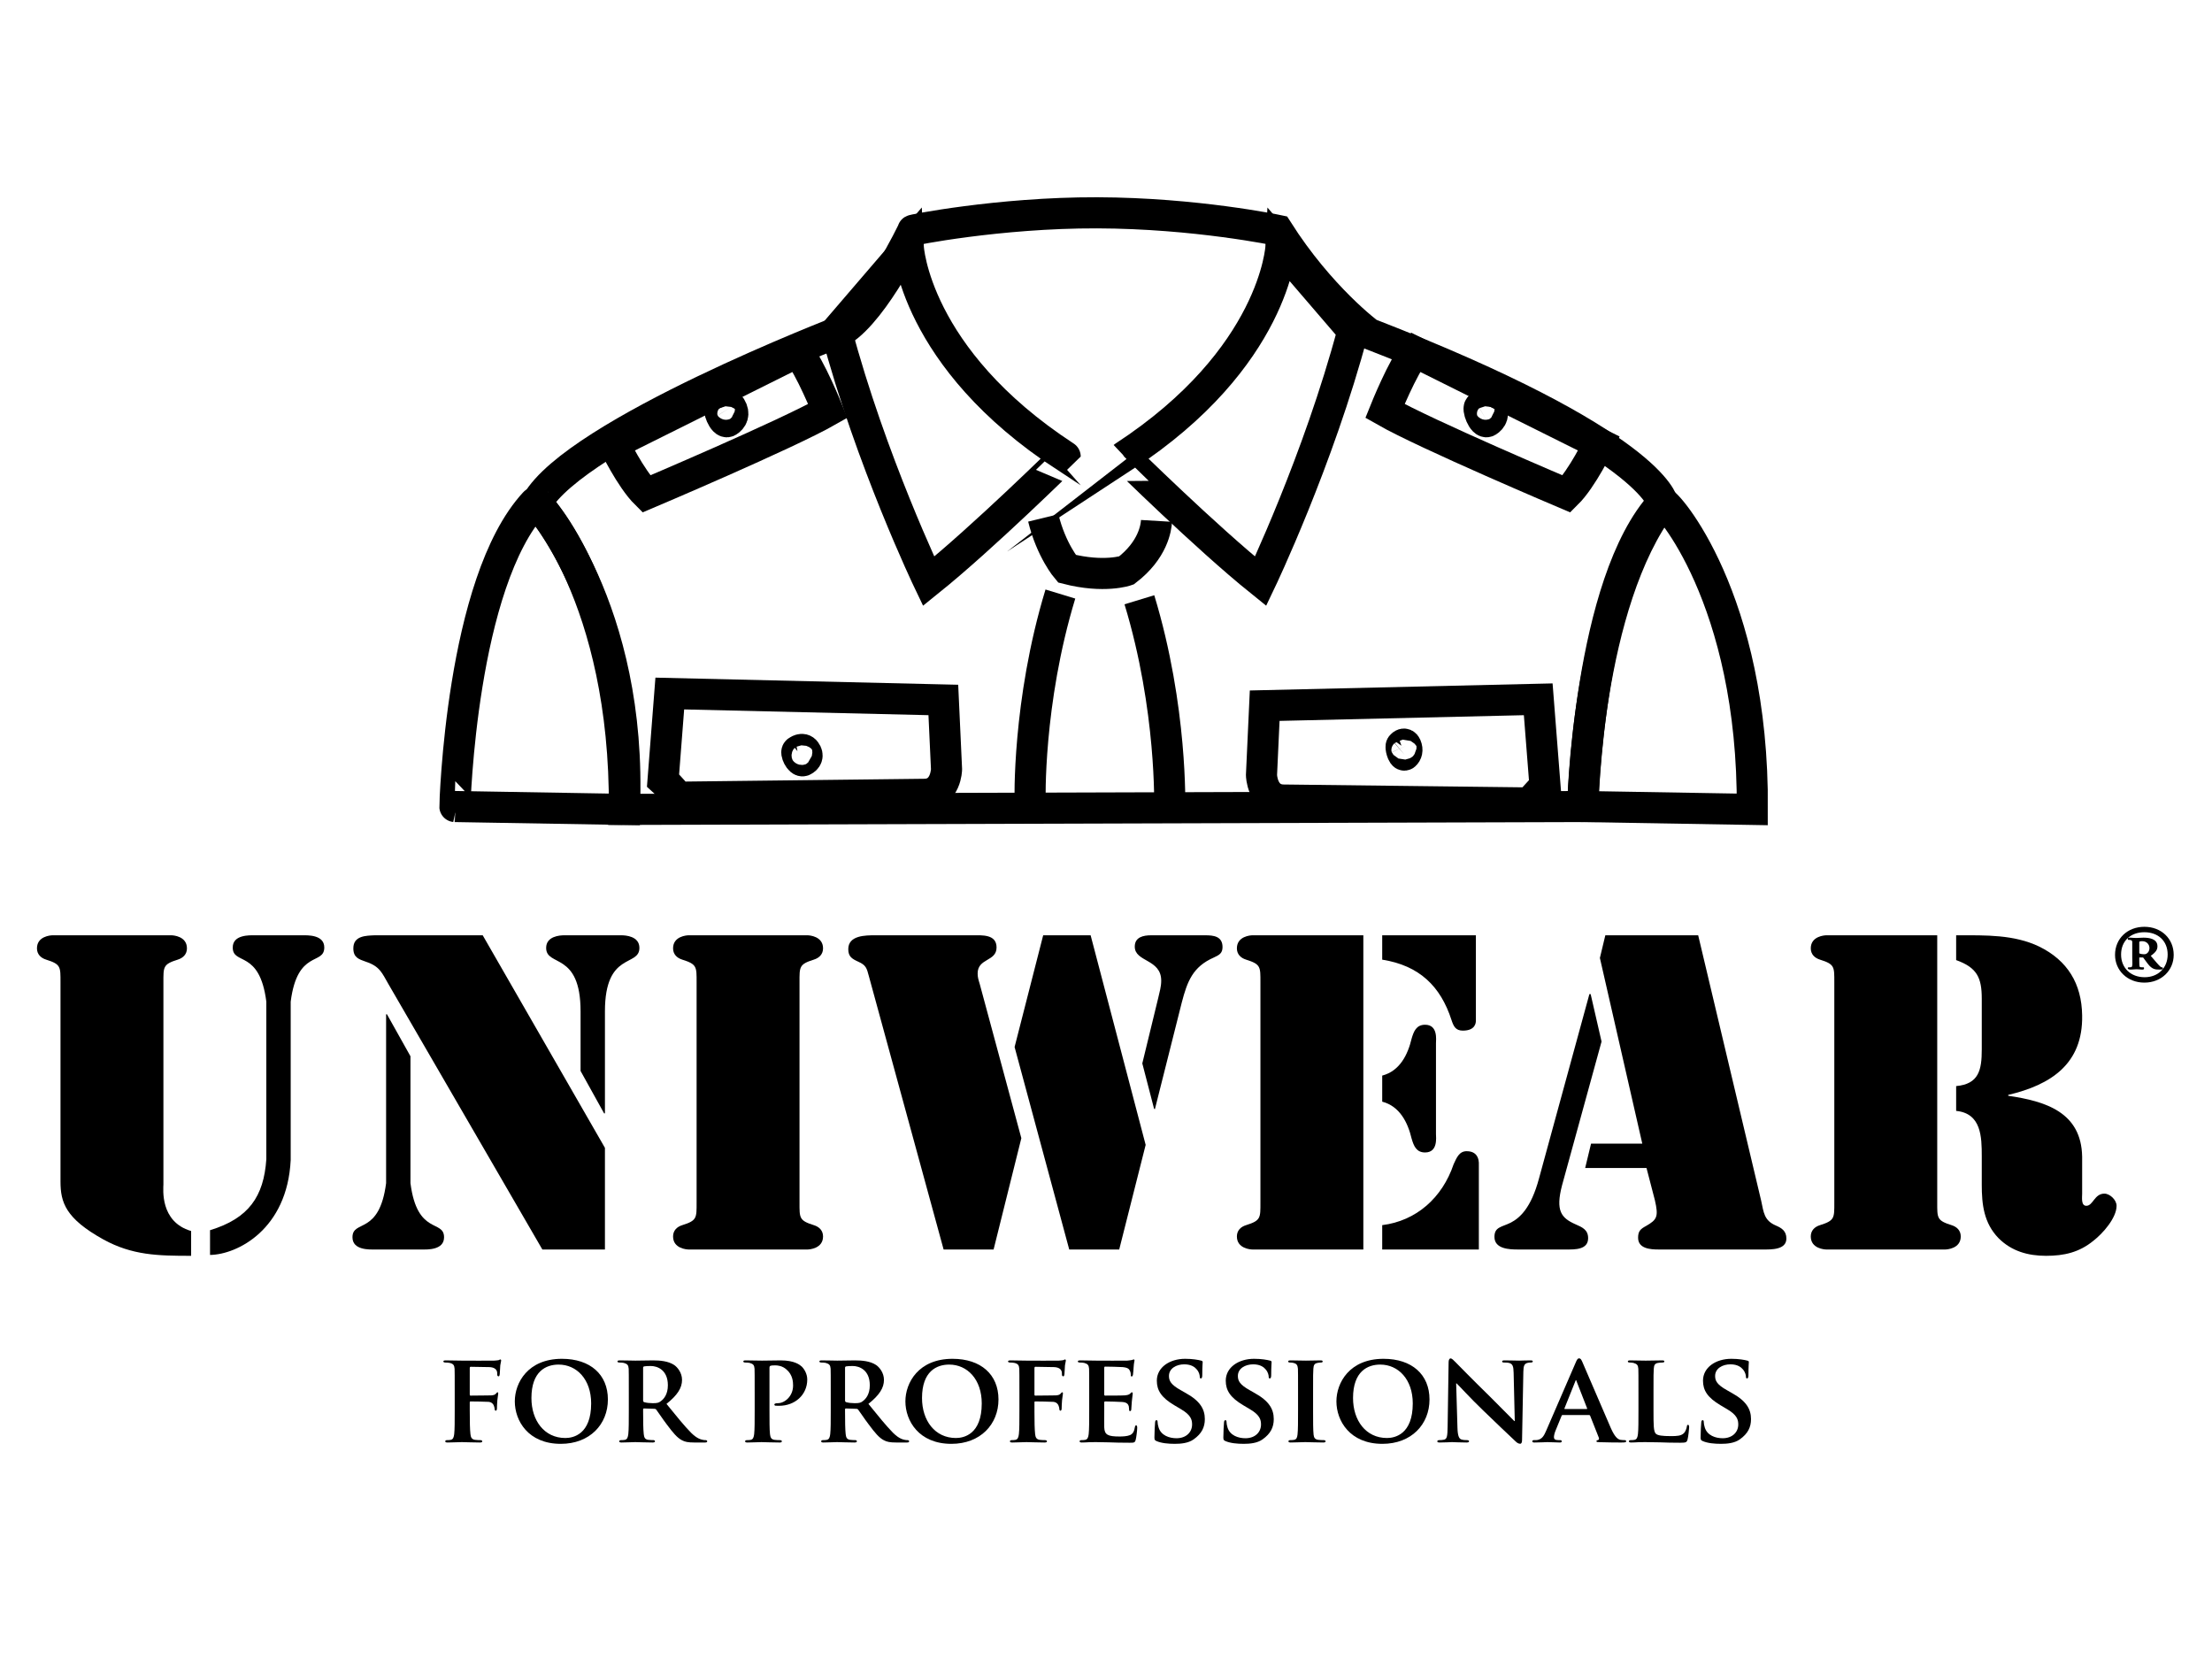<?xml version="1.0" encoding="utf-8"?>
<!-- Generator: Adobe Illustrator 16.0.0, SVG Export Plug-In . SVG Version: 6.00 Build 0)  -->
<!DOCTYPE svg PUBLIC "-//W3C//DTD SVG 1.1//EN" "http://www.w3.org/Graphics/SVG/1.1/DTD/svg11.dtd">
<svg version="1.1" id="Calque_1" xmlns="http://www.w3.org/2000/svg" xmlns:xlink="http://www.w3.org/1999/xlink" x="0px" y="0px"
	 width="640px" height="480px" viewBox="0 0 640 480" enable-background="new 0 0 640 480" xml:space="preserve">
<g>
	<path fill="none" stroke="#000000" stroke-width="9" stroke-miterlimit="10" d="M154.705,145.457
		c0.731-0.789,26.397,27.39,25.953,88.727l-49.047-0.834C131.61,233.35,133.335,168.506,154.705,145.457z"/>
	<path fill="none" stroke="#000000" stroke-width="9" stroke-miterlimit="10" d="M481.047,145.457
		c0.731-0.789,26.386,27.39,25.952,88.727l-49.047-0.834C457.952,233.35,459.677,168.506,481.047,145.457z"/>
	<path fill="none" stroke="#000000" stroke-width="9" stroke-miterlimit="10" d="M180.657,234.184l277.295-0.834
		c0,0,0.901-58.687,23.095-87.893c0,0-2.913-17.145-84.99-48.955c0,0-14.05-10.361-26.433-29.858c0,0-23.621-4.991-52.176-5.071
		c-28.556-0.091-54.529,5.152-53.283,5.071c0,0-10.875,22.878-20.641,29.036c0,0-76.803,29.549-88.246,49.765
		C155.277,145.444,183.044,175.897,180.657,234.184z"/>
	<path fill="none" stroke="#000000" stroke-width="9" stroke-miterlimit="10" d="M364.735,168.175c0,0,16.734-34.963,26.705-72.438
		l-20.823-24.238c0,0-1.667,32.039-45.39,60.595C325.228,132.093,348.905,155.44,364.735,168.175z"/>
	<path fill="none" stroke="#000000" stroke-width="9" stroke-miterlimit="10" d="M268.676,168.175c0,0-16.756-34.963-26.693-72.438
		l20.81-24.238c0,0,1.656,32.039,45.392,60.595C308.185,132.093,284.507,155.44,268.676,168.175z"/>
	<path fill-rule="evenodd" clip-rule="evenodd" fill="none" stroke="#000000" stroke-width="9" stroke-miterlimit="10" d="
		M462.635,128.346c0,0-4.785,10.052-9.365,14.574c0,0-40.676-17.224-52.565-24.01c0,0,5.164-12.883,8.737-17.063L462.635,128.346z"
		/>
	<path fill-rule="evenodd" clip-rule="evenodd" fill="none" stroke="#000000" stroke-width="9" stroke-miterlimit="10" d="
		M177.595,128.346c0,0,4.798,10.052,9.378,14.574c0,0,40.663-17.224,52.554-24.01c0,0-5.164-12.883-8.75-17.063L177.595,128.346z"/>
	<path fill-rule="evenodd" clip-rule="evenodd" fill="none" stroke="#000000" stroke-width="9" stroke-miterlimit="10" d="
		M193.792,200.659l79.144,1.861l0.926,20.058c0,0-0.113,7.025-6.203,7.241l-71.342,0.835c0,0-2.97-3.507-4.478-4.867
		L193.792,200.659z"/>
	<path fill-rule="evenodd" clip-rule="evenodd" fill="none" stroke="#000000" stroke-width="9" stroke-miterlimit="10" d="
		M445.057,202.328l-79.144,1.849l-0.925,20.068c0,0,0.113,7.014,6.201,7.23l71.343,0.846c0,0,2.969-3.507,4.489-4.877
		L445.057,202.328z"/>
	<path fill-rule="evenodd" clip-rule="evenodd" fill="none" stroke="#000000" stroke-width="9" stroke-miterlimit="10" d="
		M338.42,233.67c0,0,0.821-28.66-8.761-60.139"/>
	<path fill-rule="evenodd" clip-rule="evenodd" fill="none" stroke="#000000" stroke-width="9" stroke-miterlimit="10" d="
		M298.042,232.014c0,0-0.822-28.671,8.76-60.139"/>
	<path fill-rule="evenodd" clip-rule="evenodd" fill="none" stroke="#000000" stroke-width="9" stroke-miterlimit="10" d="
		M334.615,150.71c-0.113,1.909-0.959,8.408-8.726,14.348c0,0-6.374,2.261-17.203-0.515c0,0-4.535-5.277-6.831-14.689"/>
	<path fill-rule="evenodd" clip-rule="evenodd" fill="none" stroke="#000000" stroke-width="9" stroke-miterlimit="10" d="
		M230.732,217.325c0,0,1.428-1.165,2.33,0.08c0.913,1.246,0.332,2.171-0.663,2.673C231.416,220.591,230.022,217.462,230.732,217.325
		z"/>
	<path fill-rule="evenodd" clip-rule="evenodd" fill="none" stroke="#000000" stroke-width="9" stroke-miterlimit="10" d="
		M405.479,215.761c0,0,0.811-1.12,1.337,0.079c0.515,1.199,0.184,2.09-0.379,2.582C405.868,218.9,405.066,215.908,405.479,215.761z"
		/>
	<path fill-rule="evenodd" clip-rule="evenodd" fill="none" stroke="#000000" stroke-width="9" stroke-miterlimit="10" d="
		M428.198,117.712c0,0,1.849-1.77,3.026,0.126c1.188,1.908,0.422,3.334-0.857,4.112C429.077,122.726,427.26,117.93,428.198,117.712z
		"/>
	<path fill-rule="evenodd" clip-rule="evenodd" fill="none" stroke="#000000" stroke-width="9" stroke-miterlimit="10" d="
		M208.423,117.712c0,0,1.839-1.77,3.027,0.126c1.177,1.908,0.412,3.334-0.868,4.112C209.303,122.726,207.488,117.93,208.423,117.712
		z"/>
</g>
<g>
	<path d="M135.917,408.336c0,3.039,0.045,5.256,0.194,6.581c0.103,0.913,0.331,1.507,1.289,1.667
		c0.447,0.068,1.144,0.092,1.588,0.092c0.399,0,0.549,0.205,0.549,0.342c0,0.229-0.218,0.343-0.697,0.343
		c-2.066,0-4.363-0.113-5.208-0.113c-0.857,0-2.924,0.113-4.136,0.113c-0.444,0-0.673-0.091-0.673-0.343
		c0-0.137,0.114-0.342,0.479-0.342c0.481,0,0.857-0.023,1.154-0.092c0.663-0.16,0.844-0.754,0.96-1.667
		c0.147-1.325,0.147-3.655,0.147-6.694v-5.527c0-4.775,0-5.666-0.034-6.671c-0.08-1.052-0.376-1.438-1.405-1.691
		c-0.263-0.067-0.823-0.113-1.302-0.113c-0.286,0-0.549-0.115-0.549-0.319c0-0.229,0.263-0.298,0.778-0.298
		c1.656,0,3.723,0.068,4.648,0.068c1.257,0,8.463,0.045,9.241,0c0.592-0.044,0.994-0.068,1.325-0.137
		c0.193-0.045,0.33-0.205,0.524-0.205c0.103,0,0.218,0.16,0.218,0.298c0,0.228-0.149,0.593-0.263,1.414
		c-0.034,0.32-0.103,2.172-0.149,2.537c-0.035,0.273-0.103,0.639-0.33,0.639c-0.218,0-0.402-0.16-0.402-0.525
		c0-0.25,0.035-0.731-0.182-1.165c-0.229-0.457-0.857-0.937-2.067-0.98l-5.402-0.093c-0.184,0-0.297,0.069-0.297,0.435v7.606
		c0,0.183,0.045,0.297,0.229,0.297l4.546-0.045c0.547,0,0.993,0,1.472-0.023c0.594-0.046,1.073-0.16,1.37-0.548
		c0.184-0.184,0.252-0.343,0.434-0.343c0.115,0,0.194,0.115,0.194,0.296c0,0.184-0.147,1.028-0.263,2.035
		c-0.068,0.615-0.114,2.056-0.114,2.282c0,0.275-0.034,0.71-0.365,0.71c-0.184,0-0.297-0.229-0.297-0.435
		c0-0.228-0.069-0.594-0.218-0.982c-0.147-0.435-0.558-1.052-1.552-1.143c-0.812-0.067-4.661-0.114-5.208-0.114
		c-0.15,0-0.229,0.047-0.229,0.275V408.336z"/>
	<path d="M148.949,405.458c0-5.366,3.768-12.313,13.638-12.313c8.2,0,13.295,4.546,13.295,11.765
		c0,7.196-5.242,12.839-13.626,12.839C152.798,417.749,148.949,411.034,148.949,405.458z M171.04,406.052
		c0-6.943-4.17-11.237-9.412-11.237c-3.621,0-7.87,1.917-7.87,9.686c0,6.463,3.689,11.559,9.823,11.559
		C165.876,416.059,171.04,414.985,171.04,406.052z"/>
	<path d="M181.935,402.695c0-4.775,0-5.666-0.034-6.671c-0.08-1.052-0.376-1.394-1.405-1.691c-0.263-0.067-0.822-0.113-1.301-0.113
		c-0.332,0-0.549-0.115-0.549-0.319c0-0.229,0.263-0.298,0.742-0.298c1.692,0,3.759,0.068,4.433,0.068
		c1.109,0,4.055-0.068,5.061-0.068c2.067,0,4.431,0.182,6.168,1.325c0.926,0.618,2.285,2.217,2.285,4.317
		c0,2.33-1.325,4.409-4.501,6.943c2.879,3.541,5.174,6.397,7.128,8.363c1.816,1.804,2.958,1.94,3.473,2.056
		c0.331,0.068,0.514,0.068,0.776,0.068s0.41,0.205,0.41,0.342c0,0.252-0.229,0.343-0.628,0.343h-3.105
		c-1.816,0-2.697-0.183-3.552-0.64c-1.394-0.707-2.616-2.169-4.433-4.614c-1.291-1.69-2.661-3.814-3.061-4.294
		c-0.183-0.183-0.365-0.206-0.594-0.206l-2.913-0.093c-0.149,0-0.263,0.093-0.263,0.276v0.433c0,2.925,0.034,5.369,0.184,6.694
		c0.114,0.913,0.261,1.507,1.255,1.667c0.48,0.068,1.188,0.092,1.588,0.092c0.263,0,0.412,0.205,0.412,0.342
		c0,0.229-0.263,0.343-0.663,0.343c-1.885,0-4.58-0.113-5.072-0.113c-0.628,0-2.695,0.113-3.987,0.113
		c-0.4,0-0.626-0.113-0.626-0.343c0-0.137,0.113-0.342,0.513-0.342c0.48,0,0.857-0.023,1.154-0.092
		c0.663-0.16,0.844-0.754,0.959-1.667c0.147-1.325,0.147-3.815,0.147-6.694V402.695z M186.071,405.116
		c0,0.342,0.068,0.457,0.297,0.57c0.696,0.207,1.656,0.298,2.479,0.298c1.291,0,1.736-0.114,2.283-0.526
		c0.994-0.707,2.104-2.077,2.104-4.66c0-4.432-3.027-5.573-4.946-5.573c-0.813,0-1.588,0.046-1.919,0.113
		c-0.229,0.069-0.297,0.185-0.297,0.435V405.116z"/>
	<path d="M218.349,402.695c0-4.775,0-5.666-0.034-6.671c-0.079-1.052-0.376-1.394-1.404-1.691c-0.263-0.067-0.823-0.113-1.302-0.113
		c-0.331,0-0.549-0.115-0.549-0.319c0-0.229,0.263-0.298,0.742-0.298c1.69,0,3.759,0.068,4.685,0.068
		c1.335,0,3.917-0.068,5.402-0.068c4.055,0,5.54,1.325,6.053,1.759c0.697,0.663,1.622,2.08,1.622,3.771
		c0,4.431-3.541,7.606-8.155,7.606c-0.147,0-0.823,0-0.971-0.023c-0.183,0-0.399-0.113-0.399-0.342c0-0.252,0.366-0.389,1.073-0.389
		c1.806,0,4.352-1.896,4.352-5.117c0-1.028-0.102-3.107-1.919-4.638c-1.176-1.052-2.511-1.188-3.255-1.188
		c-0.479,0-1.106,0.023-1.393,0.137c-0.194,0.093-0.263,0.275-0.263,0.595v12.45c0,2.879,0,5.369,0.149,6.716
		c0.114,0.892,0.297,1.485,1.257,1.646c0.479,0.068,1.176,0.092,1.656,0.092c0.377,0,0.524,0.205,0.524,0.342
		c0,0.229-0.261,0.343-0.592,0.343c-2.182,0-4.466-0.113-5.323-0.113c-0.742,0-2.811,0.113-4.102,0.113
		c-0.399,0-0.626-0.113-0.626-0.343c0-0.137,0.114-0.342,0.513-0.342c0.48,0,0.857-0.023,1.154-0.092
		c0.663-0.16,0.845-0.754,0.96-1.667c0.147-1.325,0.147-3.815,0.147-6.694V402.695z"/>
	<path d="M240.36,402.695c0-4.775,0-5.666-0.034-6.671c-0.08-1.052-0.378-1.394-1.404-1.691c-0.263-0.067-0.823-0.113-1.304-0.113
		c-0.331,0-0.547-0.115-0.547-0.319c0-0.229,0.263-0.298,0.742-0.298c1.69,0,3.759,0.068,4.432,0.068
		c1.107,0,4.055-0.068,5.059-0.068c2.068,0,4.433,0.182,6.168,1.325c0.925,0.618,2.285,2.217,2.285,4.317
		c0,2.33-1.325,4.409-4.499,6.943c2.877,3.541,5.174,6.397,7.125,8.363c1.817,1.804,2.96,1.94,3.473,2.056
		c0.332,0.068,0.515,0.068,0.776,0.068c0.263,0,0.412,0.205,0.412,0.342c0,0.252-0.228,0.343-0.628,0.343h-3.107
		c-1.804,0-2.695-0.183-3.552-0.64c-1.393-0.707-2.616-2.169-4.431-4.614c-1.291-1.69-2.663-3.814-3.063-4.294
		c-0.182-0.183-0.365-0.206-0.594-0.206l-2.911-0.093c-0.149,0-0.263,0.093-0.263,0.276v0.433c0,2.925,0.034,5.369,0.182,6.694
		c0.115,0.913,0.263,1.507,1.256,1.667c0.48,0.068,1.188,0.092,1.588,0.092c0.263,0,0.41,0.205,0.41,0.342
		c0,0.229-0.263,0.343-0.662,0.343c-1.885,0-4.58-0.113-5.071-0.113c-0.627,0-2.695,0.113-3.986,0.113
		c-0.399,0-0.628-0.113-0.628-0.343c0-0.137,0.115-0.342,0.515-0.342c0.492,0,0.857-0.023,1.154-0.092
		c0.663-0.16,0.844-0.754,0.958-1.667c0.149-1.325,0.149-3.815,0.149-6.694V402.695z M244.496,405.116
		c0,0.342,0.068,0.457,0.297,0.57c0.697,0.207,1.655,0.298,2.478,0.298c1.291,0,1.737-0.114,2.285-0.526
		c0.994-0.707,2.103-2.077,2.103-4.66c0-4.432-3.028-5.573-4.947-5.573c-0.81,0-1.588,0.046-1.917,0.113
		c-0.229,0.069-0.297,0.185-0.297,0.435V405.116z"/>
	<path d="M261.959,405.458c0-5.366,3.77-12.313,13.638-12.313c8.202,0,13.295,4.546,13.295,11.765
		c0,7.196-5.243,12.839-13.625,12.839C265.808,417.749,261.959,411.034,261.959,405.458z M284.05,406.052
		c0-6.943-4.168-11.237-9.413-11.237c-3.62,0-7.869,1.917-7.869,9.686c0,6.463,3.689,11.559,9.823,11.559
		C278.888,416.059,284.05,414.985,284.05,406.052z"/>
	<path d="M299.298,408.336c0,3.039,0.047,5.256,0.195,6.581c0.103,0.913,0.332,1.507,1.291,1.667
		c0.444,0.068,1.141,0.092,1.588,0.092c0.399,0,0.547,0.205,0.547,0.342c0,0.229-0.216,0.343-0.697,0.343
		c-2.067,0-4.363-0.113-5.208-0.113c-0.857,0-2.924,0.113-4.135,0.113c-0.445,0-0.673-0.091-0.673-0.343
		c0-0.137,0.115-0.342,0.48-0.342c0.479,0,0.855-0.023,1.154-0.092c0.66-0.16,0.844-0.754,0.958-1.667
		c0.149-1.325,0.149-3.655,0.149-6.694v-5.527c0-4.775,0-5.666-0.034-6.671c-0.081-1.052-0.378-1.438-1.404-1.691
		c-0.263-0.067-0.823-0.113-1.303-0.113c-0.285,0-0.547-0.115-0.547-0.319c0-0.229,0.263-0.298,0.775-0.298
		c1.657,0,3.724,0.068,4.649,0.068c1.256,0,8.464,0.045,9.241,0c0.594-0.044,0.994-0.068,1.325-0.137
		c0.194-0.045,0.331-0.205,0.525-0.205c0.103,0,0.216,0.16,0.216,0.298c0,0.228-0.148,0.593-0.263,1.414
		c-0.035,0.32-0.103,2.172-0.148,2.537c-0.034,0.273-0.103,0.639-0.331,0.639c-0.218,0-0.4-0.16-0.4-0.525
		c0-0.25,0.034-0.731-0.184-1.165c-0.229-0.457-0.857-0.937-2.066-0.98l-5.403-0.093c-0.182,0-0.297,0.069-0.297,0.435v7.606
		c0,0.183,0.047,0.297,0.229,0.297l4.546-0.045c0.549,0,0.994,0,1.473-0.023c0.594-0.046,1.074-0.16,1.372-0.548
		c0.182-0.184,0.25-0.343,0.434-0.343c0.114,0,0.195,0.115,0.195,0.296c0,0.184-0.149,1.028-0.263,2.035
		c-0.068,0.615-0.115,2.056-0.115,2.282c0,0.275-0.034,0.71-0.366,0.71c-0.182,0-0.296-0.229-0.296-0.435
		c0-0.228-0.068-0.594-0.216-0.982c-0.149-0.435-0.56-1.052-1.554-1.143c-0.811-0.067-4.66-0.114-5.208-0.114
		c-0.149,0-0.229,0.047-0.229,0.275V408.336z"/>
	<path d="M315.141,402.695c0-4.775,0-5.666-0.035-6.671c-0.081-1.052-0.377-1.394-1.405-1.691c-0.263-0.067-0.821-0.113-1.301-0.113
		c-0.331,0-0.548-0.115-0.548-0.319c0-0.229,0.261-0.298,0.742-0.298c1.69,0,3.757,0.068,4.683,0.068c1.04,0,8.247,0.045,8.875,0
		c0.582-0.044,1.107-0.137,1.359-0.182c0.183-0.047,0.377-0.16,0.525-0.16c0.183,0,0.216,0.16,0.216,0.298
		c0,0.228-0.182,0.593-0.263,2.032c-0.034,0.342-0.102,1.713-0.182,2.079c-0.033,0.137-0.114,0.525-0.366,0.525
		c-0.228,0-0.262-0.16-0.262-0.412c0-0.229-0.034-0.775-0.218-1.142c-0.264-0.571-0.525-1.007-2.146-1.164
		c-0.549-0.069-4.433-0.139-5.095-0.139c-0.149,0-0.229,0.115-0.229,0.296v7.77c0,0.182,0.046,0.318,0.229,0.318
		c0.742,0,4.946,0,5.687-0.068c0.778-0.068,1.224-0.183,1.555-0.479c0.252-0.229,0.365-0.412,0.515-0.412
		c0.147,0,0.263,0.159,0.263,0.343c0,0.183-0.081,0.685-0.263,2.283c-0.068,0.617-0.149,1.874-0.149,2.103
		c0,0.252-0.034,0.708-0.332,0.708c-0.216,0-0.297-0.113-0.297-0.273c-0.034-0.321-0.034-0.731-0.113-1.144
		c-0.184-0.615-0.583-1.095-1.806-1.21c-0.594-0.068-4.283-0.16-5.093-0.16c-0.149,0-0.195,0.16-0.195,0.344v2.511
		c0,1.076-0.033,3.726,0,4.662c0.08,2.146,1.074,2.626,4.399,2.626c0.854,0,2.214-0.044,3.071-0.409
		c0.813-0.366,1.177-1.028,1.405-2.332c0.069-0.342,0.148-0.479,0.366-0.479c0.263,0,0.296,0.41,0.296,0.73
		c0,0.707-0.262,2.855-0.445,3.473c-0.217,0.821-0.514,0.821-1.735,0.821c-2.435,0-4.399-0.045-5.987-0.113
		c-1.587-0.046-2.808-0.068-3.768-0.068c-0.366,0-1.075,0.022-1.851,0.022c-0.765,0.046-1.587,0.091-2.251,0.091
		c-0.399,0-0.628-0.113-0.628-0.343c0-0.137,0.116-0.342,0.515-0.342c0.479,0,0.855-0.023,1.152-0.092
		c0.662-0.16,0.847-0.754,0.96-1.667c0.149-1.325,0.149-3.815,0.149-6.694V402.695z"/>
	<path d="M334.627,416.95c-0.514-0.229-0.616-0.366-0.616-1.073c0-1.69,0.137-3.657,0.183-4.183c0-0.479,0.148-0.799,0.398-0.799
		c0.298,0,0.331,0.297,0.331,0.503c0,0.411,0.116,1.073,0.298,1.621c0.709,2.331,3.142,3.107,5.174,3.107
		c2.811,0,4.513-1.759,4.513-3.975c0-1.37-0.332-2.74-3.222-4.432l-1.885-1.119c-3.837-2.261-5.093-4.364-5.093-7.128
		c0-3.838,3.688-6.328,8.2-6.328c2.102,0,3.77,0.297,4.614,0.525c0.297,0.069,0.447,0.184,0.447,0.412
		c0,0.41-0.116,1.278-0.116,3.769c0,0.662-0.147,0.983-0.399,0.983c-0.229,0-0.331-0.184-0.331-0.549
		c0-0.298-0.148-1.257-0.857-2.057c-0.479-0.594-1.507-1.484-3.62-1.484c-2.318,0-4.431,1.211-4.431,3.358
		c0,1.394,0.524,2.512,3.437,4.134l1.325,0.754c4.296,2.354,5.618,4.752,5.618,7.608c0,2.33-0.889,4.202-3.254,5.869
		c-1.542,1.098-3.689,1.28-5.425,1.28C338.031,417.749,336.032,417.566,334.627,416.95z"/>
	<path d="M354.57,416.95c-0.514-0.229-0.617-0.366-0.617-1.073c0-1.69,0.137-3.657,0.185-4.183c0-0.479,0.146-0.799,0.398-0.799
		c0.296,0,0.331,0.297,0.331,0.503c0,0.411,0.113,1.073,0.296,1.621c0.709,2.331,3.142,3.107,5.175,3.107
		c2.811,0,4.512-1.759,4.512-3.975c0-1.37-0.33-2.74-3.22-4.432l-1.885-1.119c-3.839-2.261-5.096-4.364-5.096-7.128
		c0-3.838,3.689-6.328,8.201-6.328c2.103,0,3.77,0.297,4.616,0.525c0.295,0.069,0.444,0.184,0.444,0.412
		c0,0.41-0.113,1.278-0.113,3.769c0,0.662-0.149,0.983-0.399,0.983c-0.23,0-0.331-0.184-0.331-0.549
		c0-0.298-0.149-1.257-0.857-2.057c-0.48-0.594-1.509-1.484-3.622-1.484c-2.319,0-4.432,1.211-4.432,3.358
		c0,1.394,0.527,2.512,3.438,4.134l1.325,0.754c4.296,2.354,5.62,4.752,5.62,7.608c0,2.33-0.891,4.202-3.255,5.869
		c-1.543,1.098-3.69,1.28-5.426,1.28C357.974,417.749,355.976,417.566,354.57,416.95z"/>
	<path d="M375.565,402.695c0-4.775,0-5.666-0.035-6.671c-0.081-1.052-0.412-1.438-1.119-1.646c-0.366-0.113-0.766-0.159-1.176-0.159
		c-0.331,0-0.515-0.067-0.515-0.365c0-0.184,0.251-0.252,0.775-0.252c1.211,0,3.428,0.068,4.352,0.068
		c0.813,0,2.926-0.068,4.181-0.068c0.401,0,0.662,0.068,0.662,0.252c0,0.298-0.182,0.365-0.513,0.365s-0.595,0.046-0.96,0.113
		c-0.892,0.16-1.154,0.595-1.223,1.691c-0.079,1.005-0.079,1.896-0.079,6.671v5.527c0,3.039,0,5.552,0.147,6.876
		c0.115,0.847,0.332,1.325,1.304,1.485c0.434,0.068,1.176,0.092,1.654,0.092c0.367,0,0.516,0.205,0.516,0.342
		c0,0.229-0.253,0.343-0.629,0.343c-2.135,0-4.352-0.113-5.243-0.113c-0.741,0-2.958,0.113-4.248,0.113
		c-0.399,0-0.629-0.113-0.629-0.343c0-0.137,0.116-0.342,0.516-0.342c0.479,0,0.854-0.023,1.151-0.092
		c0.663-0.16,0.847-0.594,0.96-1.529c0.15-1.28,0.15-3.793,0.15-6.832V402.695z"/>
	<path d="M386.666,405.458c0-5.366,3.77-12.313,13.64-12.313c8.2,0,13.294,4.546,13.294,11.765c0,7.196-5.244,12.839-13.625,12.839
		C390.515,417.749,386.666,411.034,386.666,405.458z M408.756,406.052c0-6.943-4.168-11.237-9.41-11.237
		c-3.621,0-7.87,1.917-7.87,9.686c0,6.463,3.689,11.559,9.823,11.559C403.595,416.059,408.756,414.985,408.756,406.052z"/>
	<path d="M421.687,413.066c0.067,2.444,0.479,3.176,1.108,3.402c0.547,0.184,1.176,0.207,1.69,0.207c0.377,0,0.56,0.161,0.56,0.342
		c0,0.252-0.296,0.343-0.743,0.343c-2.101,0-3.62-0.113-4.203-0.113c-0.296,0-1.85,0.113-3.518,0.113
		c-0.446,0-0.731-0.045-0.731-0.343c0-0.181,0.218-0.342,0.515-0.342c0.444,0,1.027-0.023,1.473-0.137
		c0.857-0.229,0.959-1.074,1.006-3.814l0.284-18.62c0-0.615,0.229-1.072,0.561-1.072c0.411,0,0.847,0.502,1.404,1.051
		c0.4,0.41,5.279,5.391,10.006,10.005c2.217,2.172,6.546,6.625,7.025,7.06h0.147l-0.331-13.958c-0.032-1.919-0.331-2.49-1.106-2.787
		c-0.481-0.183-1.257-0.183-1.701-0.183c-0.412,0-0.516-0.137-0.516-0.319c0-0.273,0.331-0.298,0.812-0.298
		c1.701,0,3.438,0.068,4.136,0.068c0.364,0,1.586-0.068,3.174-0.068c0.444,0,0.743,0.024,0.743,0.298
		c0,0.183-0.183,0.319-0.56,0.319c-0.331,0-0.583,0-0.993,0.113c-0.892,0.253-1.144,0.823-1.178,2.583l-0.376,19.805
		c0,0.708-0.252,1.005-0.516,1.005c-0.558,0-0.993-0.342-1.324-0.662c-2.032-1.896-6.101-5.779-9.503-9.068
		c-3.541-3.381-6.979-7.197-7.608-7.744h-0.113L421.687,413.066z"/>
	<path d="M452.115,409.412c-0.194,0-0.229,0.044-0.296,0.227l-1.738,4.25c-0.331,0.776-0.479,1.555-0.479,1.918
		c0,0.549,0.297,0.869,1.291,0.869h0.479c0.411,0,0.479,0.161,0.479,0.342c0,0.252-0.184,0.343-0.515,0.343
		c-1.073,0-2.593-0.113-3.62-0.113c-0.332,0-2.067,0.113-3.769,0.113c-0.413,0-0.594-0.091-0.594-0.343
		c0-0.181,0.113-0.342,0.365-0.342c0.297,0,0.674-0.023,0.97-0.023c1.473-0.229,2.022-1.188,2.695-2.764l8.5-19.623
		c0.363-0.892,0.626-1.257,0.958-1.257c0.48,0,0.63,0.297,0.961,1.005c0.775,1.736,6.2,14.438,8.27,19.189
		c1.257,2.855,2.18,3.266,2.773,3.381c0.481,0.068,0.847,0.092,1.223,0.092c0.286,0,0.435,0.113,0.435,0.342
		c0,0.252-0.183,0.343-1.405,0.343c-1.141,0-3.507,0-6.235-0.091c-0.595-0.022-0.96-0.022-0.96-0.252
		c0-0.181,0.068-0.297,0.399-0.342c0.229-0.023,0.444-0.32,0.297-0.686l-2.514-6.352c-0.067-0.183-0.181-0.227-0.331-0.227H452.115z
		 M459.06,407.674c0.149,0,0.184-0.067,0.149-0.181l-3.073-7.883c-0.034-0.113-0.068-0.297-0.147-0.297
		c-0.103,0-0.149,0.184-0.184,0.297l-3.143,7.835c-0.067,0.161,0,0.229,0.116,0.229H459.06z"/>
	<path d="M478.409,408.223c0,4.021,0,6.031,0.708,6.626c0.548,0.479,1.805,0.662,4.316,0.662c1.736,0,2.993-0.046,3.805-0.891
		c0.41-0.412,0.742-1.302,0.823-1.896c0.034-0.275,0.103-0.481,0.365-0.481c0.217,0,0.297,0.343,0.297,0.708
		c0,0.367-0.229,2.696-0.48,3.633c-0.229,0.686-0.376,0.845-2.067,0.845c-2.328,0-4.214-0.045-5.837-0.113
		c-1.632-0.046-2.991-0.068-4.329-0.068c-0.365,0-1.073,0.022-1.851,0.022c-0.764,0.046-1.586,0.091-2.249,0.091
		c-0.399,0-0.628-0.113-0.628-0.343c0-0.137,0.113-0.342,0.514-0.342c0.491,0,0.856-0.023,1.153-0.092
		c0.662-0.16,0.847-0.754,0.96-1.667c0.148-1.325,0.148-3.815,0.148-6.694v-5.527c0-4.775,0-5.666-0.035-6.671
		c-0.079-1.052-0.377-1.394-1.404-1.691c-0.263-0.067-0.674-0.113-1.072-0.113c-0.379,0-0.561-0.115-0.561-0.319
		c0-0.229,0.228-0.298,0.707-0.298c1.509,0,3.575,0.068,4.467,0.068c0.775,0,3.437-0.068,4.693-0.068
		c0.481,0,0.699,0.068,0.699,0.298c0,0.204-0.185,0.319-0.584,0.319c-0.378,0-0.891,0.046-1.256,0.113
		c-0.892,0.16-1.155,0.595-1.223,1.691c-0.08,1.005-0.08,1.896-0.08,6.671V408.223z"/>
	<path d="M492.663,416.95c-0.524-0.229-0.627-0.366-0.627-1.073c0-1.69,0.137-3.657,0.183-4.183c0-0.479,0.148-0.799,0.399-0.799
		c0.297,0,0.331,0.297,0.331,0.503c0,0.411,0.113,1.073,0.298,1.621c0.708,2.331,3.141,3.107,5.173,3.107
		c2.811,0,4.513-1.759,4.513-3.975c0-1.37-0.332-2.74-3.222-4.432l-1.884-1.119c-3.839-2.261-5.096-4.364-5.096-7.128
		c0-3.838,3.69-6.328,8.202-6.328c2.102,0,3.771,0.297,4.615,0.525c0.296,0.069,0.444,0.184,0.444,0.412
		c0,0.41-0.113,1.278-0.113,3.769c0,0.662-0.15,0.983-0.4,0.983c-0.229,0-0.331-0.184-0.331-0.549c0-0.298-0.149-1.257-0.856-2.057
		c-0.479-0.594-1.507-1.484-3.62-1.484c-2.319,0-4.434,1.211-4.434,3.358c0,1.394,0.526,2.512,3.438,4.134l1.326,0.754
		c4.295,2.354,5.62,4.752,5.62,7.608c0,2.33-0.894,4.202-3.257,5.869c-1.541,1.098-3.689,1.28-5.425,1.28
		C496.057,417.749,494.057,417.566,492.663,416.95z"/>
</g>
<g>
	<path d="M55.299,363.347c-9.595,0-17.008-0.127-25.403-4.74c-10.931-6.078-12.393-10.704-12.393-16.78v-57.602
		c0-4.501,0.126-5.232-4.135-6.568c-1.576-0.491-2.673-1.576-2.673-3.277c0-3.529,4.01-3.771,4.5-3.771h34.393
		c0.491,0,4.5,0.241,4.5,3.771c0,1.701-1.097,2.786-2.673,3.277c-4.261,1.336-4.135,2.067-4.135,6.568v58.458
		c0,1.211-1.097,10.817,8.019,13.489V363.347z M77.058,289.81c-1.942-15.192-9.72-10.452-9.72-15.684
		c0-3.758,4.98-3.518,6.316-3.518h13.855c1.335,0,6.316-0.24,6.316,3.518c0,5.231-7.778,0.491-9.719,15.684v45.825
		c-0.972,20.048-15.433,27.346-23.336,27.459v-7.161c11.182-3.404,15.557-9.731,16.288-20.548V289.81z"/>
	<path d="M111.712,293.453h0.24l6.807,12.153v36.711c1.943,15.192,9.722,10.452,9.722,15.671c0,3.771-4.981,3.53-6.317,3.53h-13.855
		c-1.336,0-6.328,0.24-6.328-3.53c0-5.219,7.779-0.479,9.732-15.671V293.453z M175.026,332.106v29.412h-18.105l-44.477-76.689
		c-1.954-3.402-2.559-5.23-6.568-6.568c-2.066-0.729-3.644-1.209-3.644-3.882c0-3.655,3.644-3.655,6.191-3.771h31.24
		L175.026,332.106z M167.977,292.608c0-17.385-9.959-12.77-9.959-18.356c0-3.402,4.009-3.644,5.221-3.644h16.528
		c1.222,0,5.232,0.241,5.232,3.644c0,5.587-9.972,0.972-9.972,18.356v29.525h-0.24l-6.809-12.267V292.608z"/>
	<path d="M231.324,347.902c0,4.501-0.124,5.232,4.125,6.568c1.588,0.48,2.685,1.576,2.685,3.277c0,3.529-4.022,3.771-4.5,3.771
		H199.24c-0.492,0-4.5-0.241-4.5-3.771c0-1.701,1.096-2.797,2.673-3.277c4.249-1.336,4.135-2.067,4.135-6.568v-63.678
		c0-4.501,0.113-5.232-4.135-6.568c-1.577-0.491-2.673-1.576-2.673-3.277c0-3.529,4.009-3.771,4.5-3.771h34.393
		c0.478,0,4.5,0.241,4.5,3.771c0,1.701-1.097,2.786-2.685,3.277c-4.249,1.336-4.125,2.067-4.125,6.568V347.902z"/>
	<path d="M287.478,361.519h-14.461l-21.635-79.122c-0.605-2.308-0.844-3.164-3.037-4.136c-1.827-0.843-2.913-1.461-2.913-3.644
		c0-4.009,4.979-4.009,7.777-4.009h28.19c2.673,0,6.935-0.365,6.935,3.518c0,4.135-5.473,3.039-5.473,7.54
		c0,1.097,0.241,1.827,0.606,3.037l12.039,44.604L287.478,361.519z M315.552,270.608l15.922,60.641l-7.652,30.27h-14.46
		l-15.809-58.585l8.27-32.325H315.552z M330.504,307.674l4.613-18.961c0.366-1.701,0.858-3.152,0.858-4.98
		c0-6.314-7.653-5.345-7.653-9.846c0-2.797,2.547-3.278,4.729-3.278h15.683c2.308,0,4.98,0.241,4.98,3.404
		c0,1.817-0.971,2.308-2.548,3.039c-6.076,2.672-7.652,6.921-9.241,12.999l-7.777,30.873l-0.239-0.125L330.504,307.674z"/>
	<path d="M362.361,270.608h32.095v90.91h-32.095c-0.481,0-4.49-0.241-4.49-3.771c0-1.701,1.086-2.797,2.673-3.277
		c4.25-1.336,4.136-2.067,4.136-6.568v-63.678c0-4.501,0.114-5.232-4.136-6.568c-1.587-0.491-2.673-1.576-2.673-3.277
		C357.871,270.85,361.88,270.608,362.361,270.608z M399.916,270.608h27.104v24.672c0,0.607-0.114,2.913-3.769,2.913
		c-2.067,0-2.674-1.21-3.278-3.039c-3.165-9.844-9.354-15.797-20.058-17.498V270.608z M399.916,311.203
		c5.106-1.336,7.414-6.076,8.509-10.702c0.606-2.056,1.338-4.009,3.896-4.009c3.771,0,3.152,4.374,3.152,5.346v26.259
		c0,0.972,0.618,5.346-3.152,5.346c-2.558,0-3.289-1.943-3.896-4.01c-1.095-4.614-3.402-9.354-8.509-10.689V311.203z
		 M399.916,354.471c9.847-1.223,17.385-7.904,20.662-17.624c0.857-1.829,1.588-3.77,3.771-3.77c3.895,0,3.529,3.644,3.529,4.136
		v24.306h-27.962V354.471z"/>
	<path d="M463.378,301.358l-11.422,41.564c-1.943,7.412-0.24,9.48,3.894,11.309c1.942,0.844,3.645,1.574,3.645,4.009
		c0,3.402-3.895,3.278-6.327,3.278h-13.971c-2.433,0-6.808-0.126-6.808-3.644c0-2.924,2.069-2.8,4.74-4.136
		c2.548-1.336,5.838-4.135,8.146-12.759l14.586-53.352h0.363L463.378,301.358z M476.388,337.942h-17.752l1.704-7.048h14.826
		l-12.269-53.729l1.575-6.557h26.865l18.23,76.814c0.731,3.404,0.846,5.712,4.249,7.161c1.702,0.73,3.038,1.588,3.038,3.77
		c0,3.289-4.375,3.165-6.683,3.165h-30.267c-2.422,0-5.953-0.241-5.953-3.404c0-1.942,0.731-2.547,2.309-3.404
		c3.163-1.815,3.645-2.672,2.559-7.412L476.388,337.942z"/>
	<path d="M530.723,284.225c0-4.501,0.126-5.232-4.134-6.568c-1.577-0.491-2.674-1.576-2.674-3.277c0-3.529,4.01-3.771,4.499-3.771
		H560.5v77.294c0,4.501-0.126,5.232,4.136,6.568c1.574,0.48,2.671,1.576,2.671,3.277c0,3.529-4.009,3.771-4.499,3.771h-34.394
		c-0.489,0-4.499-0.241-4.499-3.771c0-1.701,1.097-2.797,2.674-3.277c4.26-1.336,4.134-2.067,4.134-6.568V284.225z M565.972,270.608
		h0.605c7.904,0,16.161-0.24,23.46,3.278c8.134,4.01,12.268,10.692,12.393,19.932c0.242,13.981-8.999,20.058-21.393,22.971v0.251
		c10.815,1.576,21.154,4.74,21.393,17.613v10.702c0,1.096-0.365,3.518,1.213,3.518c1.953,0,2.306-3.518,5.229-3.518
		c1.578,0,3.519,1.816,3.519,3.518c0,3.53-4.007,8.029-6.681,10.099c-4.136,3.392-8.511,4.375-13.729,4.375
		c-5.23,0-9.973-1.338-13.741-5.106c-4.248-4.374-4.854-9.732-4.854-15.443v-8.259c0-5.597-0.124-12.404-7.412-13.124v-7.173
		c6.555-0.604,7.412-4.624,7.412-10.577v-14.699c0-6.076-1.337-9.002-7.412-11.182V270.608z"/>
</g>
<g>
	<path d="M611.945,276.274c0-4.707,3.599-8.122,8.486-8.122c4.889,0,8.487,3.415,8.487,8.122c0,4.524-3.599,8.029-8.487,8.029
		C615.544,284.304,611.945,280.799,611.945,276.274z M627.171,276.182c0-3.962-2.776-6.462-6.739-6.462
		c-3.962,0-6.738,2.5-6.738,6.462c0,3.873,2.776,6.558,6.831,6.558C624.395,282.739,627.171,280.055,627.171,276.182z
		 M616.925,274.893v-2.308c0-0.56-0.365-0.652-1.106-0.652c-0.092,0-0.185-0.09-0.185-0.273c0-0.273,0.185-0.365,0.458-0.365h0.378
		c0.182,0,0.912,0.092,1.564,0.092c0.833,0,1.198-0.092,2.124-0.092c1.564,0,4.055,0.273,4.055,2.49c0,0.926-0.365,1.656-1.93,2.766
		l1.655,1.94c1.2,1.383,1.382,1.383,1.564,1.383c0.185,0,0.285,0.09,0.285,0.273c0,0.287-0.101,0.377-0.832,0.377
		c-1.2,0-2.216,0.091-3.599-1.759l-1.291-1.747h-1.107v0.821c0,1.669,0.092,1.85,0.182,1.942c0.185,0.092,0.652,0.092,0.926,0.092
		c0.185,0,0.274,0,0.274,0.273c0,0.287-0.183,0.377-0.365,0.377h-0.377c-0.184,0-1.018-0.09-1.473-0.09
		c-0.275,0-1.201,0.09-1.383,0.09h-0.457c-0.194,0-0.652-0.09-0.652-0.377c0-0.184,0.093-0.273,0.275-0.273
		c0.834,0,0.924,0,1.016-0.55c0.093-0.468,0-1.106,0-2.397V274.893z M618.959,275.818c0.273,0.183,0.924,0.273,1.292,0.273
		c0.273,0,0.547,0,0.833-0.184c0.456-0.284,0.822-0.833,0.822-1.575c0-1.109-0.822-2.021-2.113-2.021c-0.103,0-0.652,0-0.834,0.182
		V275.818z"/>
</g>
</svg>
